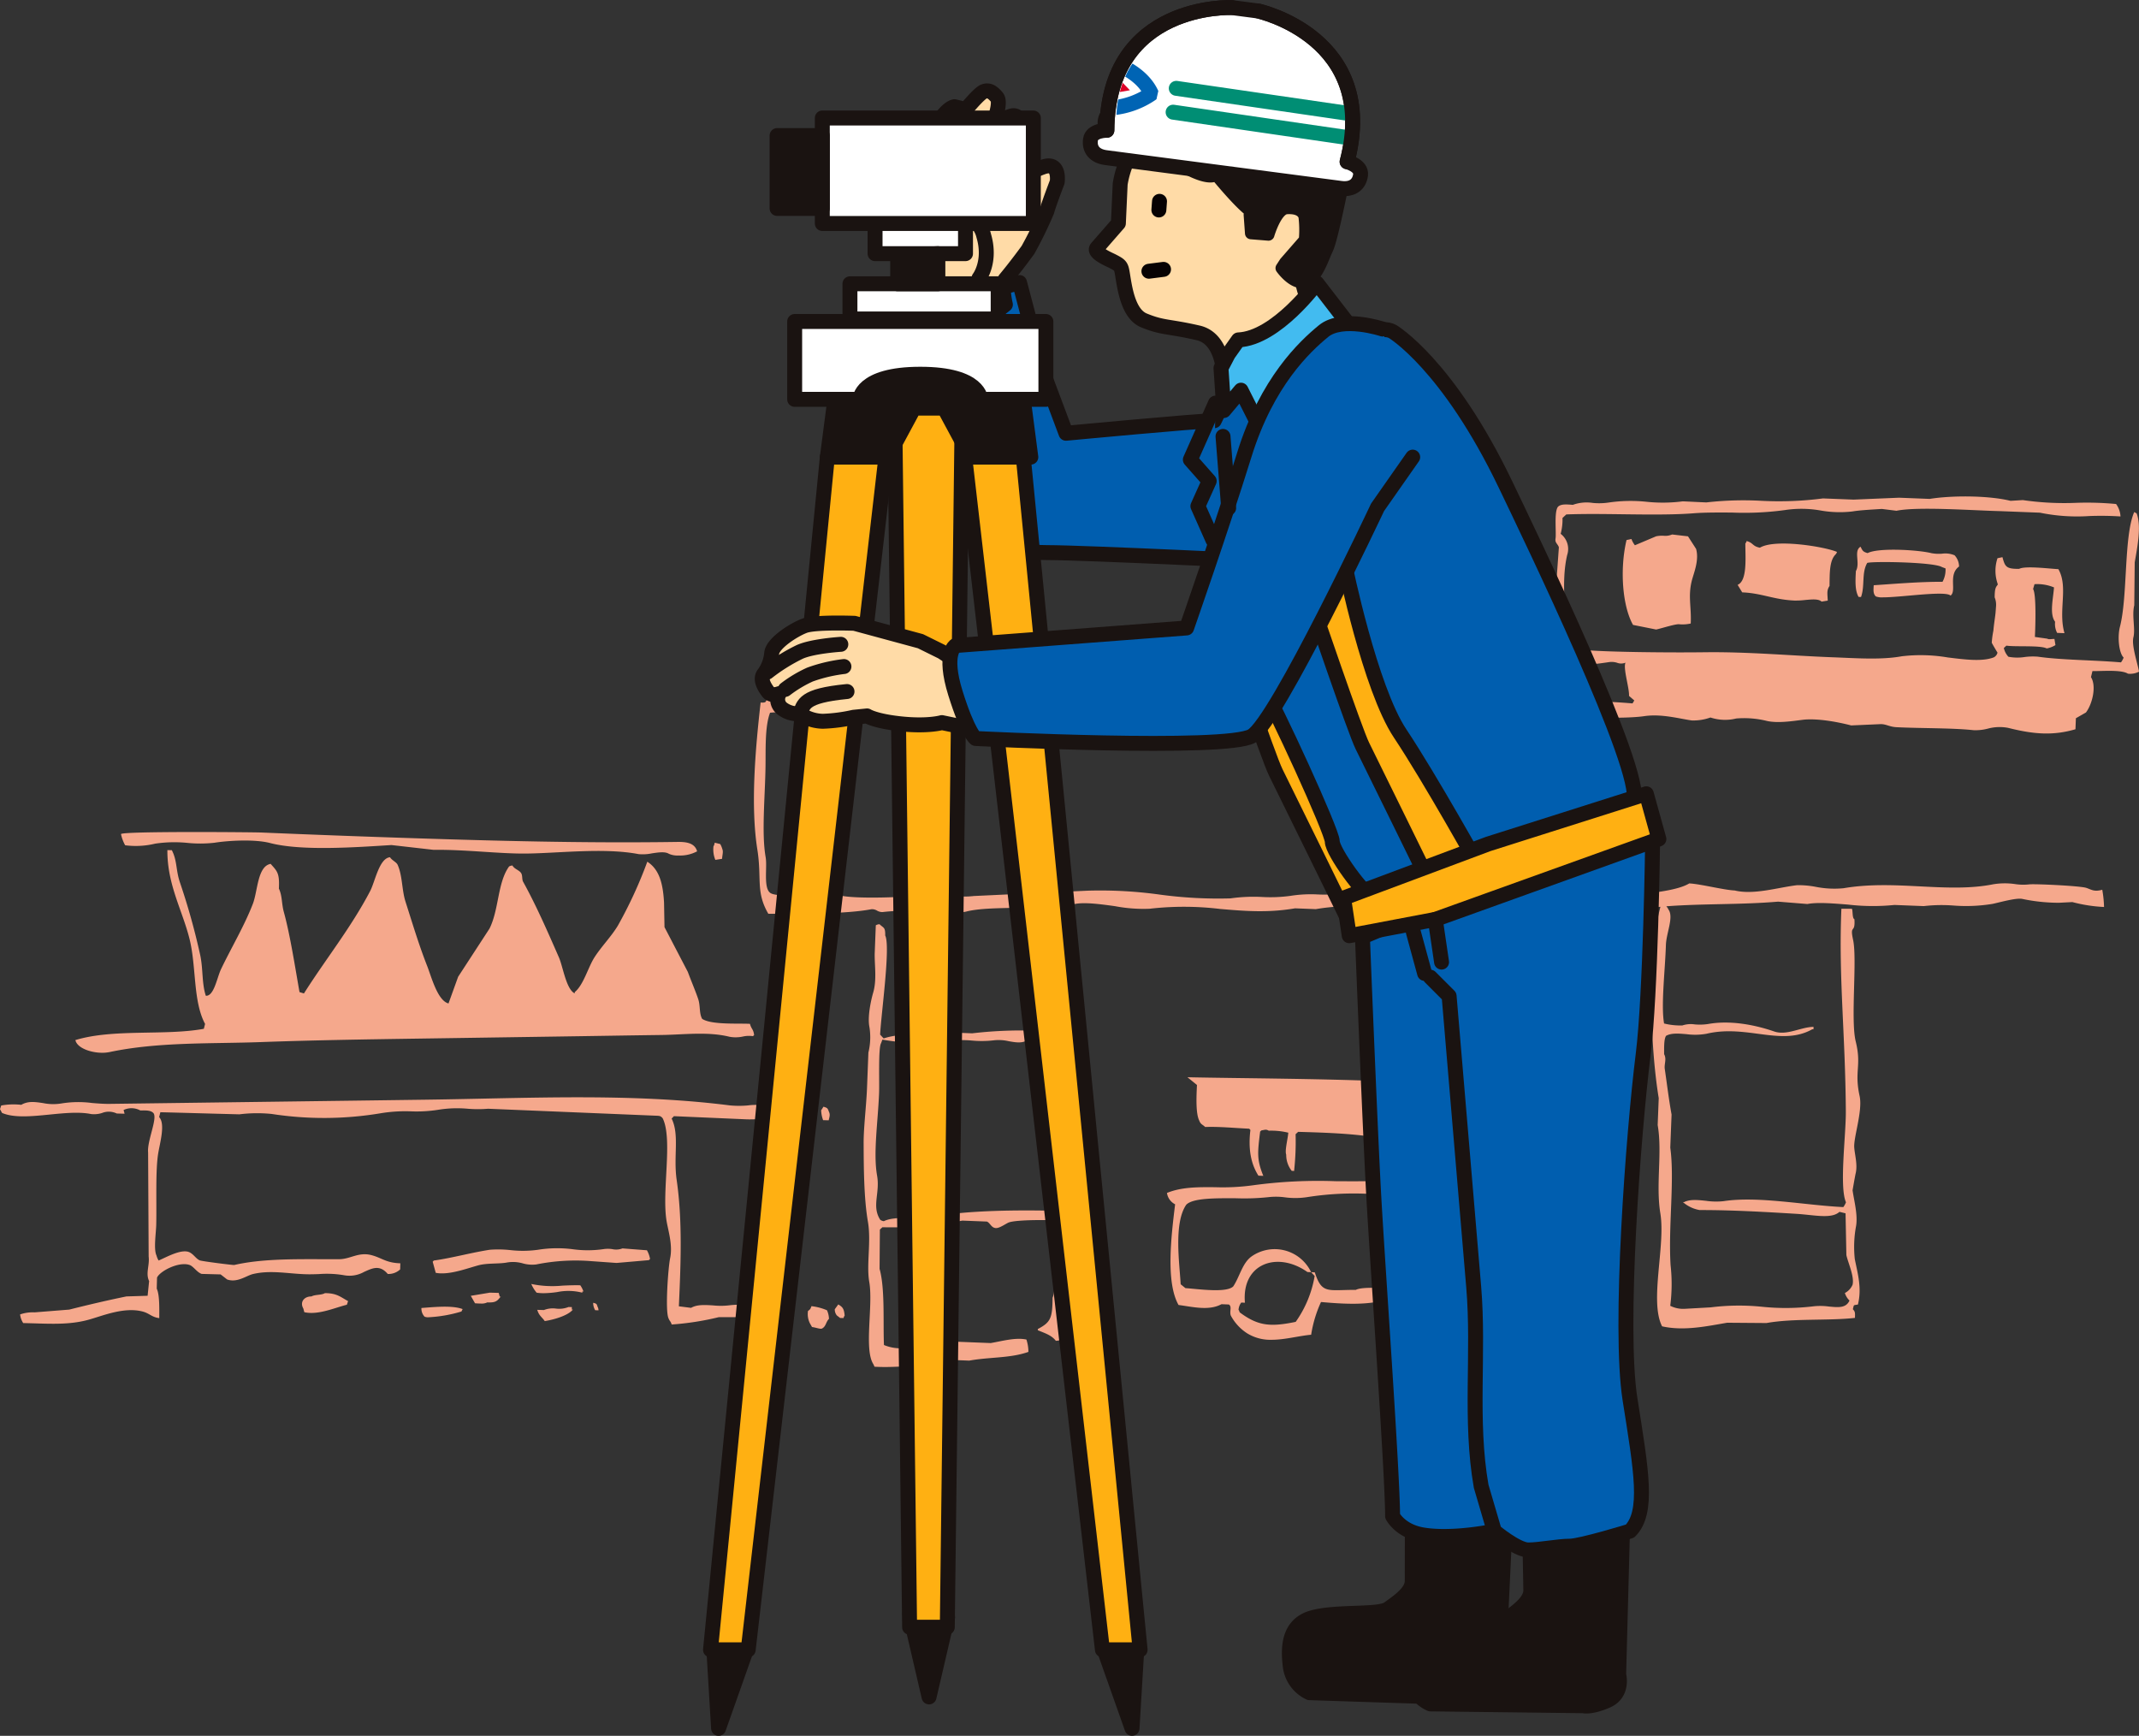 <svg xmlns="http://www.w3.org/2000/svg" xmlns:xlink="http://www.w3.org/1999/xlink" width="429.535" height="348.572" viewBox="0 0 429.535 348.572">
  <rect x="0" y="0" width="429.535" height="348.572" fill="#333333" stroke="none"/>
  <defs>
    <clipPath id="clip-path">
      <path id="パス_2321" data-name="パス 2321" d="M1046.535,1302.355s-6.225,3.9-6.66,14.189c0,0,8.078,2.486,7.458,1.661s1.886-10.493,1.886-10.493Z" fill="none"/>
    </clipPath>
  </defs>
  <g id="グループ_830" data-name="グループ 830" transform="translate(-815.703 -1293.217)">
    <path id="合体_10" data-name="合体 10" d="M163.063,99.4l-.427-.75a4.133,4.133,0,0,1-.382-2.471c.456-.351.451-.319.7-.966a11.1,11.1,0,0,1,3.11.822,4.369,4.369,0,0,1,.4,1.734c-.629.6-.574,1.512-1.394,1.932a.5.5,0,0,1-.231.044C164.428,99.746,163.733,99.491,163.063,99.4Zm-28.818-1.756c-.709-1.543-.056-10.247.323-12.053.545-2.6-.345-5.37-.7-7.4-1.03-5.96,1.288-16.479-.789-20.7-.414-.512-.623-.5-1.551-.534L98.006,55.567a24.338,24.338,0,0,1-4.074,0,23.853,23.853,0,0,0-6,.219,27.849,27.849,0,0,1-5.366.306,30.521,30.521,0,0,0-6.065.373,69.051,69.051,0,0,1-21.931.151,28.694,28.694,0,0,0-6.491.073L43.16,56.56c-4.39-.118-6.777-.189-10.957-.293l-.25.978c1.3,1.358.149,5.188-.2,7.379-.554,3.5-.273,9.935-.382,14.267-.043,1.722-.549,4.91.059,6.155a3.805,3.805,0,0,0,.42,1c1.372-.574,3.931-2.043,5.643-1.818,1.22.16,1.735,1.434,2.638,1.793.452.18,6.7.971,6.911.923,5.213-1.206,11.482-1.185,17.778-1.163,1.1,0,2.194.007,3.286,0,2.258-.006,3.883-1.507,6.51-.811,2.111.561,2.9,1.546,5.773,1.632l-.033,1.23a3.452,3.452,0,0,1-2.486.918c-1.635-1.915-3.079-1.165-4.762-.416a5.985,5.985,0,0,1-3.972.675,20.429,20.429,0,0,0-5.091-.239c-.8.027-1.574.054-2.288.041-3.725-.067-7.34-.915-10.962-.047-1.323.317-3.148,1.8-5.176,1.092l-1.315-1.02-3.8-.1c-.944-.3-1.642-1.51-2.414-1.787-2.146-.771-6,1.227-6.557,2.533l-.059,2.214c.617,1.255.5,4.3.512,5.922-1.527-.2-1.964-.961-3.321-1.321-3.794-1.005-8.178.914-11.009,1.675-4.135,1.112-8.3.725-12.995.637a3.987,3.987,0,0,1-.625-1.74,7.788,7.788,0,0,1,2.919-.414l6.952-.553c3.623-.918,7.67-1.866,11.482-2.646l4.255-.133.3-2.946c-.749-1.573.128-3.124-.092-4.925l-.11-20.927c-.217-2.278,1.885-6.728,1.1-7.848-.51-.621-1.541-.585-2.67-.564a3.679,3.679,0,0,0-3.354-.089l.2.743-1.565-.042a3.707,3.707,0,0,0-2.976-.1,5.251,5.251,0,0,1-2.173.211c-2.4-.487-5.384-.194-8.339.1-3.59.356-7.14.712-9.555-.331L0,55.651l.243-.732a13.768,13.768,0,0,1,4.031-.138c1.352-.809,2.827-.579,4.387-.348a10.035,10.035,0,0,0,3.675.072,21.213,21.213,0,0,1,6.149-.092c1.2.1,2.383.192,3.527.177l13.036-.172,26.073-.345,11.948-.158L85.6,53.747c20.123-.266,41-1.393,60.981,1.151a19.9,19.9,0,0,0,3.61.005,10.671,10.671,0,0,1,3.992.2,7.95,7.95,0,0,0,3.292.291c1.435-.077,2.747-.154,3.613.878a3.01,3.01,0,0,1,.4,1.734,3.232,3.232,0,0,1-2.026.438c-1.747-1.194-3.934-1.024-6.3-.855a30.483,30.483,0,0,1-3.079.112l-14.75-.642-.461.48c1.607,3.291.323,7.552,1.012,12.335,1.173,8.143.833,16.7.44,25.366l2.453.312c1.2-.7,2.821-.592,4.483-.487a14.5,14.5,0,0,0,3.362-.042,15.278,15.278,0,0,1,3.669.027A17.315,17.315,0,0,0,154.9,95a22.116,22.116,0,0,1,4.492-.618,7.9,7.9,0,0,1-.5,1.956c-1.61.408-3.907.793-5.846,1.075l-8.727.013a56.379,56.379,0,0,1-9.437,1.47C134.657,98.187,134.5,98.29,134.246,97.646Zm-26.357-1.691,1.341.037a4.842,4.842,0,0,1,2.412-.292,5.083,5.083,0,0,0,2.528-.315l.67.017-.013.493.224.005-.231.24c-1.146,1.087-3.695,1.8-5.425,2.07C108.818,97.386,108.22,97.109,107.889,95.955Zm60.817,1.63-.657-.51a1.894,1.894,0,0,1-.414-1.242l.7-.966c.9.525,1.164.894,1.282,2.25-.161.227-.085.094-.237.486Zm-83.453-.266a2.355,2.355,0,0,1-.625-1.74c2.215-.152,6.14-.6,8.273.223l-.237.485a27.746,27.746,0,0,1-6.592,1.154A1.821,1.821,0,0,1,85.253,97.319Zm-24.141-.893-.2-.743c-.777-1.376.266-2.454,1.631-2.418.671-.408,2.009-.242,2.7-.667,2.418,0,3.14.786,4.656,1.6l-.243.732c-2.054.5-4.675,1.642-7.119,1.642A6.512,6.512,0,0,1,61.112,96.425Zm58.41-.4a2.89,2.89,0,0,1-.408-1.488c.445.109.44.095.664.264.149.235.08.1.21.5a1.647,1.647,0,0,1,.2.745ZM95.394,94.636l-.855-1.5,3.82-.636,1.789.048.2.745.223.005-.23.24c-.6.8-1.112.969-2.486.919a2.64,2.64,0,0,1-1.292.23C96.172,94.687,95.757,94.658,95.394,94.636Zm12.363-2.13a7.138,7.138,0,0,1-1.072-1.753,20.711,20.711,0,0,0,6.272.334c1.1-.048,2.276-.1,3.567-.07a4.91,4.91,0,0,1,.638,1.248l-.224-.006-.007.246a11.19,11.19,0,0,0-5.04-.124,20.879,20.879,0,0,1-2.694.227A9.71,9.71,0,0,1,107.757,92.506ZM87.5,88.518l-.612-2.232.231-.24c3.5-.468,7.56-1.6,11.245-2.161a22.264,22.264,0,0,1,4.113.068,22.131,22.131,0,0,0,5.508-.057,24.563,24.563,0,0,1,7.086-.11,21.983,21.983,0,0,0,6.12-.028,5.865,5.865,0,0,1,1.755,0A3.563,3.563,0,0,0,125,83.613l4.913.377a5.408,5.408,0,0,1,.625,1.74l-.231.24-6.5.564-5.583-.4a39.918,39.918,0,0,0-10.536.7,6.828,6.828,0,0,1-2.722-.22,7.123,7.123,0,0,0-3.084-.182c-1.639.329-4.015.085-5.833.582-2.012.55-4.872,1.613-7.271,1.613A6.384,6.384,0,0,1,87.5,88.518Zm77.792-30.657a6.311,6.311,0,0,1-.395-1.98l.467-.726c.763.256.812.239,1.091,1.014.3.606.1,1.037-.046,1.722ZM15.139,41.778c7.653-2.322,18.011-.836,25.792-2.263l.25-.979c-2.444-4.566-1.728-11.467-3.123-17.069-1.438-5.769-4.491-10.9-4.445-17.842l.894.024c1.092,2.121.781,3.947,1.617,6.443a135.24,135.24,0,0,1,4.084,14.633c.6,2.832.3,5.664,1.124,8.153,1.648.125,2.236-3.625,3.052-5.334,2.026-4.245,4.686-8.694,6.393-13.122.992-2.573.913-7.545,3.571-8.028,1.29,1.46,1.818,1.814,1.658,4.968.69,1.45.529,3.024.992,4.7,1.278,4.637,2.256,11.075,3.15,16.085l.888.27c4.242-6.718,9.459-13.214,13.3-20.567.981-1.875,1.807-6.593,3.986-6.786.349.6,1.275.963,1.526,1.517.985,2.191.824,5.036,1.59,7.428,1.44,4.494,2.68,8.662,4.353,12.917.842,2.14,2.061,6.917,4.274,7.5L92,29.066l6.3-9.677c1.923-3.861,1.583-9.176,3.913-12.45.231-.153.235-.137.678-.228.444.777,1.309.88,1.749,1.524.321.469.147,1.274.4,1.734,2.621,4.73,4.9,9.955,7.2,15.209.809,1.849,1.449,6.384,3.163,7.223l.007-.246c1.8-1.478,2.673-4.991,3.991-7.032,1.379-2.136,3.319-4.1,4.644-6.276A88.238,88.238,0,0,0,129.988,5.96c2.413,1.556,3.145,4.348,3.36,8.213l.091,4.926,4.683,8.987c.669,1.815,1.617,4.034,2.09,5.472.451,1.366.164,2.854.789,3.96,1.863,1.229,7.2.87,9.6,1,.278,1.091.67,1,.835,2.238l-.23.239a5.5,5.5,0,0,0-2.065.082,6.844,6.844,0,0,1-2.638.038c-4.407-1.085-9.171-.416-13.655-.359-5.482.07-10.962.163-16.444.245l-32.3.482c-10.58.157-21.161.315-31.737.7-9.892.359-20.6-.064-30.352,2a7.258,7.258,0,0,1-1.493.146C18.126,44.324,15.453,43.328,15.139,41.778ZM143.273,2.869a1.645,1.645,0,0,0,.243-.731l1.112.276a4.3,4.3,0,0,1,.42,1c.22.53.032,1.016-.052,1.967l-1.348.211A5.492,5.492,0,0,1,143.273,2.869Zm-8.99,1.483c-.745-.457-2.065-.264-3.369-.071a9,9,0,0,1-2.675.156c-6.884-1.326-16.042-.181-22.6-.113-2.623.027-5.661-.173-8.792-.375-3.273-.21-6.649-.419-9.76-.369l-8.477-.965c-7.122.443-18.04,1.245-24.378-.407-3.1-.807-8.393-.5-11.187-.053a25.7,25.7,0,0,1-5.379.029,26.258,26.258,0,0,0-6.485.145,16.629,16.629,0,0,1-6.05.33A7.986,7.986,0,0,1,24.3.423C24.181-.19,50.515.02,52.52.1q15.651.658,31.3,1.164c16.314.528,32.636.931,48.96.765q1.553-.017,3.107-.039c1.505-.022,3.594.016,4.1,1.886a7.219,7.219,0,0,1-3.723.837A4.178,4.178,0,0,1,134.283,4.352Z" transform="translate(815.703 1460.299)" fill="#f5a88c"/>
    <path id="合体_11" data-name="合体 11" d="M24.217,174.767l-.227-.5c-1.943-2.973-.006-11.794-.833-16.532-.605-3.47.418-8.107-.268-12.077-.813-4.7-.842-10.914-.861-15.795-.012-3.145.539-7.492.678-11.055l.278-7.13a12.887,12.887,0,0,0,.2-5.164c-.4-1.97.293-5.261.761-6.865.763-2.619.258-5.492.307-7.868l.221-5.656a1.545,1.545,0,0,1,.747-.217c.822.792,1.171.552,1.143,2.261,1.091,2.22-.808,15.611-1.023,19.907l.709.767c2.886-.98,6.662-.779,10.149-1.328l7.623.3a84.248,84.248,0,0,1,10.611-.571c.487.78.8.757.907,2.005l-.492-.02c-1.092.639-2.367.4-3.7.167a8.794,8.794,0,0,0-2.946-.18,20.657,20.657,0,0,1-4.386.055,21.707,21.707,0,0,0-4.731.082,43.044,43.044,0,0,1-13.288-.272l-.275.728c-.575.989-.3,7.889-.393,10.081-.237,5.835-1.194,12-.4,16.484.631,3.547-1.136,6.142.639,8.89a1.549,1.549,0,0,0,.728.275c2.178-1.1,6.617-.383,9.392-.866,7.791-1.354,17.494-1.4,25.9-1.206l.342-2.449c.611-1.015.182-3.116.182-4.672l-.287-11.586c.032-14.326-1.112-27.98-.081-42.113l-.718-.521c-5.937.828-14.007.131-18.272,1.258a7.281,7.281,0,0,1-4.1-.331,6.2,6.2,0,0,0-3.013-.439c-2.9.648-6.225.45-9.637.855a2.156,2.156,0,0,1-1.081-.293,1.963,1.963,0,0,0-1.112-.285c-5.243,1.018-15.139.917-20.721.915C.324,79.413,1.609,76.748.685,70.912-.694,62.2.26,50.905,1.344,41.387c1.562.113.679-.415,1.759-.917,1.134-.527,3.061.085,4.98.7,1.644.525,3.284,1.048,4.421.858a24.962,24.962,0,0,1,6.472.018,28.356,28.356,0,0,0,4.849.178c7.467-.623,14.394-.243,21.479-1.379a23.788,23.788,0,0,1,7.291.336,22.79,22.79,0,0,0,5.977.428,101.014,101.014,0,0,1,12.27-.405,87.673,87.673,0,0,0,13.378-.564,23.173,23.173,0,0,1,6.726.3,26.086,26.086,0,0,0,5.312.417,83.042,83.042,0,0,1,18.451.474l2.714-.141a24.565,24.565,0,0,0,7.613.543c6.96-1.1,14.276-2.025,21.136-1.6,11.008.689,20.085.048,30.253.933a6.741,6.741,0,0,0,.354-.6l-1.053-.912c.095-1.537-1.231-5.553-.706-6.672a2.3,2.3,0,0,1-1.72.011,3.665,3.665,0,0,0-1.477-.137c-4.621.679-5.771.784-9.816-.875-.338-4.761-.014-10.216-.909-14.565l.543-7.613c-.273-.753-.812-.87-.671-1.75.184-1.142-.326-5.446.5-6.383.6-.584,1.732-.477,2.97-.377a8.126,8.126,0,0,1,3.991-.389,12.953,12.953,0,0,0,3.168-.071,30.5,30.5,0,0,1,7.681-.155,31.278,31.278,0,0,0,7.237-.09c1.557.06,3.183.155,4.74.215a65.846,65.846,0,0,1,10.9-.331A68.434,68.434,0,0,0,214.681.4l6.147.24,9.126-.383,6.147.24c4.356-.708,11.763-.716,16.239.387l2.468-.15a57.647,57.647,0,0,0,10.7.551,62.253,62.253,0,0,1,8.025.237,4.619,4.619,0,0,1,.888,2.5,59.61,59.61,0,0,0-6.245-.084,37.216,37.216,0,0,1-9.943-.675l-7.869-.307c-5.484-.13-16.684-.96-20.929-.077L226.5,2.512c-1.579.106-4.26.223-5.929.507a22.065,22.065,0,0,1-6.35-.19,22.123,22.123,0,0,0-7.184-.091,60.081,60.081,0,0,1-10.652.5c-2.726-.015-5.422-.03-7.632.143-4.2.329-9.241.263-14.274.2-3.918-.051-7.832-.1-11.345.034l-.767.709A11.018,11.018,0,0,1,162,7.511a3.824,3.824,0,0,1,1.312,4.238c-1.349,5.728-.07,12.278-.208,17.968a5.337,5.337,0,0,0,3.65,1.128c5.141.441,17.881.532,24.116.448,8.78-.118,17.335.692,25.571,1,4.988.186,9.839.566,14.045-.191a32.369,32.369,0,0,1,9.286.239c3.527.429,6.85.857,9.175-.011a1.452,1.452,0,0,0,.776-.956c-.231-.378-1.1-1.83-1.153-2.015a18.224,18.224,0,0,1,.328-2.43c.084-1.106.295-2.347.424-3.491l.105-1.38a3.9,3.9,0,0,0-.276-1.792c.008-1.519.148-2.022.6-2.5l.014-.186a7.97,7.97,0,0,1-.044-5.173l.993-.208c.521,1.9.721,2.375,3.356,2.347,1.193-.638,5.81-.059,7.878.061,2.049,3.6-.085,8.327,1.223,12.853l-1.475-.057a3.832,3.832,0,0,1-.406-2.233c-1.171-1.547-.379-4.659-.223-6.9a8.749,8.749,0,0,0-3.915-.646l-.284.974c.668,1.036.473,7.395.363,9.618l2.449.342c.4.2.63.082,1.476.058l.2,1.239a5.125,5.125,0,0,1-1.75.671c-1.245-.67-6.241-.282-8.1-.563l-.511.473a3.718,3.718,0,0,0,.917,1.76,9.615,9.615,0,0,0,3.288.05,12.763,12.763,0,0,1,2.622-.066c4.81.688,11.017.662,16.7,1.144a4.11,4.11,0,0,0,.53-.964c-.937-.891-1.28-4.1-.743-6.186,1.584-6.149.763-18.213,2.867-23.037l.483.265c.978,2.526.174,6.648-.384,9.836l-.09,8.615c-.512,2.119.254,4.721-.17,6.429-.409,1.643.825,5.2,1.128,6.906a3.829,3.829,0,0,1-2.232.406c-1.014-.639-3.441-.592-5.4-.545-.65.016-1.248.031-1.724.022l-.294,1.219c1.141,1.8.28,5.412-1.015,7.1l-2.015,1.152-.087,2.213c-4.551,1.332-8.438,1-13.533-.282a9.081,9.081,0,0,0-4.071.159,9.745,9.745,0,0,1-2.843.31c-4.332-.465-10.379-.352-15.49-.6-1.423-.071-2.056-.627-3.178-.617l-5.92.262c-2.87-.743-6.973-1.483-9.806-1.122-1.89.241-4.954.722-7.15.214a18.93,18.93,0,0,0-6.138-.485,9.321,9.321,0,0,1-5.164-.2,10.24,10.24,0,0,1-3.717.594c-2.317-.295-6.035-1.387-9.57-.866-4.364.643-15.818.276-19.916-.776-2.071-.532-4.589.031-6.167.252l-9.325-.856a2.815,2.815,0,0,0-.539,1.21,8.376,8.376,0,0,1,1.369,2.763c-2.113,1.6,0,6.387-.837,8.832a10.066,10.066,0,0,0-1.1,2.912l-.738-.028c.054-5.26-.6-11.323.1-15.264a6.471,6.471,0,0,0-1.958-.323c-.824-.442-8.237,1.9-10.326,2.263-3.395.59-10.284-.229-11.793-.707L107.238,44l-7.652.441-.217-.747c-1.18-.568-6.617-.2-8.124-.071a47.807,47.807,0,0,1-5.882-.023,39.075,39.075,0,0,0-8.163.214l-8.114-.316c-5.48.931-11.418.672-17.523.414-6.43-.272-13.048-.544-19.512.574a23.687,23.687,0,0,1-5.269.122,19.834,19.834,0,0,0-3.849.015L17.28,44.4a21.936,21.936,0,0,1-7.141-.476,21.586,21.586,0,0,0-6.9-.491c-1.053,2.72-.863,7.354-.914,10.8-.091,6.19-.82,13.4.028,18.224.352,2-.495,6.209.952,7.178.959.642,4.389.543,7.755.445a38.34,38.34,0,0,1,6.506.111c3.636.705,13.8.274,18.48-.265a16.03,16.03,0,0,1,3.484.2,16.3,16.3,0,0,0,4.631.115L67.1,79.167a87.085,87.085,0,0,1,14.292.775,87.065,87.065,0,0,0,14.291.777,32.742,32.742,0,0,1,6.382-.282,29.413,29.413,0,0,0,5.7-.231,25.95,25.95,0,0,1,5.409-.28,26.512,26.512,0,0,0,5.448-.28l6.393.249a65.642,65.642,0,0,0,12.087-.514l8.36.326a14.954,14.954,0,0,1,3.451.119,18.844,18.844,0,0,0,3.434.149,79.234,79.234,0,0,1,10.993.21c4.928.315,9.939.631,14.618-.2,2.8-.5,7.506-.855,9.861-2.27,2.131.083,7.005,1.332,9.136,1.416,3.86.932,8.7-.617,12.521-1.064a18.518,18.518,0,0,1,3.841.35,19.162,19.162,0,0,0,5.494.26c5.13-.883,10.285-.628,15.307-.373,5.118.26,10.1.52,14.769-.424a14.47,14.47,0,0,1,4.319-.042,10.908,10.908,0,0,0,2.82.075c.794-.154,10.311.276,11.547.7,1.075.365,1.563.825,3.187.371a23.518,23.518,0,0,1,.358,3.462,30.21,30.21,0,0,1-6.365-.987l-2.713.141a35.884,35.884,0,0,1-7.358-.779c-1.228-.253-4.68.74-5.949,1a32.689,32.689,0,0,1-7.874.331,30.938,30.938,0,0,0-5.934.116l-5.9-.23a42.845,42.845,0,0,1-9.336-.077c-3.161-.247-6.161-.494-8.142-.112l-5.891-.476c-7.4.637-15.062.373-22.443.934a2.412,2.412,0,0,1,.444.667c1.087,1.514-.446,4.678-.524,7.121-.161,5.124-1.011,12.057-.367,15.746a13.468,13.468,0,0,0,3.679.39,5.356,5.356,0,0,1,2.49-.207,11.311,11.311,0,0,0,2.693-.083c4.48-.8,9.44.188,13.24,1.5,2.549.882,5.376-.9,7.916-.922l-.019.492-.245-.009c-3.43,1.931-7.093,1.407-11.054.884-3.184-.421-6.56-.841-10.159.013a12.978,12.978,0,0,1-4.018.087c-1.593-.133-3.073-.266-4.125.334-.461.709-.379,2.541-.39,3.679.548,1.007-.012,1.977.131,2.96.479,3.272.789,5.989,1.366,9.165l-.26,6.639c.9,6.555-.422,15.81.064,23.643a34.171,34.171,0,0,1-.071,8.124,5.728,5.728,0,0,0,2.932.607l5.183-.291a45.553,45.553,0,0,1,10.376-.114,46.3,46.3,0,0,0,10.071-.073,12.551,12.551,0,0,1,3.253.015c1.889.182,3.479.365,4.182-1.2a3.478,3.478,0,0,1-.926-1.512,3.343,3.343,0,0,0,1.543-1.664c.393-1.668-.942-4.48-1.245-5.959l-.165-8.379-1.221-.294c-1.619,1.481-5.043.623-8.635.4-6.236-.383-13.177-.78-19.424-.758a6.824,6.824,0,0,1-3.385-1.609l.245.01c1.169-.6,2.753-.43,4.388-.261a14.132,14.132,0,0,0,3.5.075c6.984-1.072,16.4.824,24.087,1.186a4.139,4.139,0,0,0,.53-.964c-1.365-3.087,0-13.446-.028-18.224-.106-15.913-1.473-26.836-.892-40.724.042,0,.58,0,1.1,0,.483,0,.95,0,.989,0,.243.169.044,1.968.525,2.089.217,3.077-.975.889-.262,4.178.847,3.9-.531,16.107.522,20.37,1.224,4.952-.324,5.893.784,10.97.647,2.964-1.225,8.27-1.078,10.323.1,1.448.7,3.453.291,5.183-.134.569-.626,3.423-.626,3.423.295,2.1,1.078,4.9.705,7.169a22.8,22.8,0,0,0-.259,6.639c.582,2.95,1.446,5.816.629,9.136-1,.185-.751-.026-1.021.945.482.49.453.719.424,1.74-5.377.606-12.285.053-17.771,1.032l-7.878-.061c-3.843.643-8.642,1.725-13.08.722-2.575-5.026.72-16.154-.348-22.67-.952-5.807.424-12.2-.539-17.752l.211-5.41c-1.722-10.423-2.284-28.49.342-38.416-1.914.17-3.807.4-5.67.727l-15.492-.6a18.633,18.633,0,0,1-5.666-.208,19.913,19.913,0,0,0-5.643-.233,16.124,16.124,0,0,1-3.024-.065,18.959,18.959,0,0,0-4.362.024,24.64,24.64,0,0,1-5.073.026,32.43,32.43,0,0,0-3.3-.106c-6.648.334-14.817-.177-20.968.906l-4.18-.164c-5.482.946-10.235.537-15.031.127a60.7,60.7,0,0,0-14.192-.04,30.739,30.739,0,0,1-6.948-.523c-3.633-.5-7.426-1.009-9.2-.047a1.954,1.954,0,0,0-.284.974c.947,1.9-.258,5.454-.3,7.623l.086,16.748c1.122,7.038.506,13.58,1.426,20.249.209,1.517-.937,3.817-.712,5.636.838,6.79,1.145,15.89-.646,22.877a5.777,5.777,0,0,0,.16,2.223c.358,2.245-.609,9.537-1.406,10.781a1.952,1.952,0,0,1-.993.208c-.837-1.108-2.194-1.525-3.612-2.111l.009-.246c2.536-1.336,2.938-2.134,2.955-6.288.622-1.013,1.245-12.6,1.332-15.216l-.237-.255c-1.492-.178-8.24-.219-9.864.354-.505.179-1.744,1.1-2.507,1.134-1.01.046-1.245-1.05-1.919-1.306l-4.919-.192A74.623,74.623,0,0,1,25.8,146.755l-.511.473-.061,7.878c1.11,3.942.688,10.658.88,15.3a8.77,8.77,0,0,0,3.916.646,6.788,6.788,0,0,1,3.171-.389,10.809,10.809,0,0,0,2.513-.128c.972-.211,3.211-.634,4.219-.821l7.623.3c2.216-.375,4.982-1.175,7.169-.705a8.3,8.3,0,0,1,.4,2.478c-3.619,1.292-7.781,1.01-11.888,1.753l-2.951-.115a77.37,77.37,0,0,1-13.769,1.4C25.717,174.826,24.951,174.807,24.217,174.767Zm74.858-6.689a9.625,9.625,0,0,1-3.309-3.577c-.326-.845.292-1.8-.4-2.232l-1.475-.058c-2.566,1.384-5.82.515-8.625.157-2.616-4.624-1.448-13.952-.689-20.22a3.025,3.025,0,0,1-1.635-2.28c2.931-1.2,6.2-1.177,9.664-1.151a44.48,44.48,0,0,0,7.633-.39,96.654,96.654,0,0,1,16.52-.816c4.07.029,8.239.058,12.581-.266a24.321,24.321,0,0,1,2.87.056,20.74,20.74,0,0,0,4.024-.033,4.1,4.1,0,0,0,.531-.964c-.594-1.075-.087-4.066.2-5.163l-.482-.265c-2.157-1.619-5.687-.773-8.8-1.575-5.194-1.337-12.74-1.535-18.4-1.7l-.51.472a53.69,53.69,0,0,1-.278,7.131l-.009.245-.492-.018a5.134,5.134,0,0,1-1.106-3.245c-.31-.815.3-3.061.419-4.417a14.53,14.53,0,0,0-3.925-.4c-.556-.334-.783-.163-1.475-.058l-.256.236c-.5,4.162-.725,5.562.639,8.891l-.984-.038c-1.533-2.429-2.069-5.363-1.611-9.175l-.237-.255c-3.266-.158-6-.442-8.852-.346-.531-.527-.868-.477-1.181-1.277-.7-1.4-.592-4.6-.46-7.159l-1.91-1.552c11.145.227,25.471.253,39.616.806l12.266,1.217,2.194.578c4.74-.2,10.549-.7,14.556-.664l-.01.245a2.8,2.8,0,0,1-.578,2.194c.788,1.808.88,4.646.006,6.157-.257.446-.221.559-.028.738.438.263.613.206,1.465.3a7.736,7.736,0,0,1-.086,2.213c-.359.572.079.153-.511.472a10.528,10.528,0,0,1-4.209.132c-2.026-.165-4.167-.329-5.419.478-1.093,1.075-1.371,2.339-1.411,4.624l.462.757a7.723,7.723,0,0,0,3.293.4c.225,0,.439,0,.632,0,.054-.027,9.641.048,9.845.137,1.61,1.239,1.479,9.724,1.479,12.617l.082,4.189a11.913,11.913,0,0,0-.8,1.693,29.723,29.723,0,0,1-3.253,1.351,8.8,8.8,0,0,1-3.059.075,7.325,7.325,0,0,0-2.115-.03c.629,3.609-.233,5.588-1.083,8.823-8.069,2.19-11.556,2.529-16.633-2.865a56.4,56.4,0,0,1,.041-7.386c2.252-1.731,3.241-4.566,7.077-4.649l1.938.814a4.208,4.208,0,0,1,.662,2l-3.424-.626c-2.188.465-6.391,3.978-5.233,7.923.913,3.113,10.422,5.087,12.974,1.984.6-.812,2.554-5.89,2.226-6.563-.988-2.77-5-2.713-5.945-5.4l1.475.058a34.549,34.549,0,0,0,5.492,4.4c1.1-1.553,5.33-1.3,7.217-1.935l.264-.481c-.493-.328-.434-.2-.708-.767,1.059-.158,1.025-.151,1.277-1.182-.882-1.5-.653-8.749-.552-11.1-1.606-.909-5.169-.728-7.6-.789-.9.422-2.112-.076-3.442-.134l-12.067.021a67.861,67.861,0,0,1-12.136.584,60.2,60.2,0,0,0-12.293.679,15.794,15.794,0,0,1-4.34.03,13.428,13.428,0,0,0-3.046-.072,45.706,45.706,0,0,1-6.751.255c-4.278-.023-8.761-.046-10.055,1.306-2.559,3.744-1.326,11.857-1.116,15.964l.955.776c2.7.189,8.281,1.009,9.618-.364,1.309-2,1.81-4.674,3.682-6.013a8.1,8.1,0,0,1,11.943,3.174l-.738-.028c-6.049-4.27-13.258-1.7-12.553,6.159l-.737-.028a2.716,2.716,0,0,0-.549,1.457c.161.237.087.1.227.5,3.665,2.74,6.143,2.976,11.253,1.917a22.4,22.4,0,0,0,3.806-9.209l-.708-.767.737.029c1.213,3.767,2.217,3.662,6,3.557.657-.018,1.4-.036,2.239-.034,1.445-.75,6.415-.27,8.626-.156l.207.993c-4.182,2.37-9.978,2.129-15.823,1.6a24.707,24.707,0,0,0-1.98,6.572c-2.522.23-5.278,1.015-7.945,1.015A8.877,8.877,0,0,1,99.075,168.078Zm37.6-90.69c-.437-.867-.5-4.176-.37-5.132a3.809,3.809,0,0,1,1.75-.67l.709.767a32.325,32.325,0,0,0-.613,5.093Zm1.1-11.231-.237-.255-.2-1.239a2.578,2.578,0,0,0,.776-.955l.984.038a3.835,3.835,0,0,1,.406,2.233,5.266,5.266,0,0,1-1.525.18ZM176.531,25.8c-2.126-3.766-2.7-11.135-1.305-17.043l.993-.208a4.344,4.344,0,0,0,.689,1.259l4.257-1.8a5.815,5.815,0,0,1,1.5-.112,3.433,3.433,0,0,0,1.718-.255l3.187.371,1.625,2.526c.586,2.069-.268,4.348-.722,5.882-1.017,3.438-.177,5.669-.355,9.1a7.424,7.424,0,0,1-2.223.16c-.623-.166-3.56.8-4.719,1.046Zm34.541-5a16.112,16.112,0,0,1-2.09.109c-4.162-.166-6.618-1.494-10.525-1.642l-.925-1.513c1.99-.814,1.546-5.536,1.555-8.313.18-.224.094-.092.264-.482,1.371.37,1.126,1.044,2.657,1.336,3.082-1.851,13.081-.19,15.482.849-.169.4-.084.255-.266.482-1.264,1.249-1.2,3.734-1.233,6.355-.628.913-.394,1.671-.361,2.941l-1.239.2C213.8,20.54,212.467,20.672,211.071,20.8Zm14.2-.734c-.521-.53-.48-1.118-.406-2.232,3.981-.262,9.188-.711,13.818-.693a5.06,5.06,0,0,0,.6-2.685l-.729-.275c-1.6-1-13.894-1.192-14.989-.83-1.171,1.973-.442,4.625-1.252,6.846l-.492-.019c-.709-1.237-.666-3.032-.537-5.192.922-1.633-.514-4,.929-4.889.395.745.435,1.016,1.428,1.286,2.1-1.124,10.1-.664,12.8.007a8.136,8.136,0,0,0,2.13.11,4.818,4.818,0,0,1,2.532.319,3.388,3.388,0,0,1,.9,2.251c-2.251,1.654-.428,4.892-1.705,5.844-.644-.658-4.449-.337-8.084-.017-2.081.184-4.105.367-5.449.367A3.48,3.48,0,0,1,225.268,20.071Z" transform="translate(967.102 1392.906)" fill="#f5a88c"/>
    <g id="グループ_833" data-name="グループ 833">
      <path id="パス_2292" data-name="パス 2292" d="M1059.532,1377.7c-3.027,0-29.765,2.523-29.765,2.523l-4.541-12.108-4.792-18.161-16.144,4.54s8.324,37.332,11.856,42.377,2.27,7.315,9.837,7.315,46.539,1.892,46.539,1.892,9.711-6.937,11.225-9.207,2.522-16.9,2.018-17.909-12.612-14.883-12.612-14.883l-9.586,5.3-4.035,8.324" fill="#005eaf" stroke="#1a1311" stroke-linecap="round" stroke-linejoin="round" stroke-width="3"/>
      <g id="グループ_830-2" data-name="グループ 830">
        <path id="パス_2293" data-name="パス 2293" d="M1007.38,1314.641c-2.838.567-6.621,9.269-6.621,9.269l-3.108,8.793.822,5.511,6.726,20.331s.562.979,5.037-.289a20.089,20.089,0,0,0,7.36-3.887s-.946-3.973,0-5.108c2.329-2.8,4.54-5.865,4.54-5.865a81.134,81.134,0,0,0,3.784-7.756c.417-1.54,2.081-5.865,2.081-5.865s.63-4.237-2.838-3.027-3.956,2.58-3.956,2.58l-3.237,5.239-2.833-6.495a40.723,40.723,0,0,0,4.54-6.053c1.841-3.138,1.04-6.106-.946-5.487a21.415,21.415,0,0,0-3.594,1.514s1.7-4.162.756-5.3-1.7-1.514-2.648-1.135-3.595,3.594-3.595,3.594Z" fill="#ffdba7" stroke="#1a1311" stroke-linecap="round" stroke-linejoin="round" stroke-width="3"/>
        <path id="パス_2294" data-name="パス 2294" d="M1003.029,1321.64s2.649-1.135,3.027,1.325-1.7,9.269-1.7,9.269l2.649,3.973a5.672,5.672,0,0,1,6.243,4.352c1.562,5.272-.946,8.513-.946,8.513" fill="#ffdba7" stroke="#1a1311" stroke-linecap="round" stroke-linejoin="round" stroke-width="3"/>
        <path id="パス_2295" data-name="パス 2295" d="M1015.7,1318.046s-1.7,3.594-3.4,4.729-2.27,4.162-2.27,4.162l.567,2.649" fill="#ffdba7" stroke="#1a1311" stroke-linecap="round" stroke-linejoin="round" stroke-width="3"/>
        <path id="パス_2296" data-name="パス 2296" d="M1009.083,1315.965a1.77,1.77,0,0,1,.378,2.459c-.946,1.514-3.4,5.865-3.4,5.865" fill="#ffdba7" stroke="#1a1311" stroke-linecap="round" stroke-linejoin="round" stroke-width="3"/>
      </g>
      <path id="パス_2297" data-name="パス 2297" d="M1068.36,1412.006s5.045,24.72,11.1,33.8,16.143,27.242,16.143,27.242l-9.585,4.036s-12.612-25.729-14.126-28.756-10.089-28.251-10.089-28.251Z" fill="#ffb012" stroke="#1a1311" stroke-linecap="round" stroke-linejoin="round" stroke-width="3"/>
      <path id="パス_2298" data-name="パス 2298" d="M1118.058,1596.226l-1.5,31.806s.951,3.744-2.407,5.141-4.8.926-4.8.926l-30.675-1a6.779,6.779,0,0,1-3.825-5.153c-.472-3.744-.462-8.421,4.334-9.815s13.422-.441,15.342-1.84,4.8-3.265,4.8-5.6l.041-20.582Z" fill="#1a1311" stroke="#1a1311" stroke-linecap="round" stroke-linejoin="round" stroke-width="3.062"/>
      <path id="パス_2299" data-name="パス 2299" d="M1122.592,1593.117c3.027-3.783,3.027-6.81,4.541-17.4s3.783-80.97,8.324-87.78,9.081-14.378,9.081-19.675a67.1,67.1,0,0,0-.757-9.838l-54.485,22.954s1.514,38.341,2.27,51.963,3.784,56,3.784,64.322c0,0,1.514,3.026,6.054,3.783s10.594,0,14.378-.757S1122.592,1593.117,1122.592,1593.117Z" fill="#005eaf" stroke="#1a1311" stroke-linecap="round" stroke-linejoin="round" stroke-width="3"/>
      <path id="パス_2300" data-name="パス 2300" d="M1141.562,1597.673l-.844,31.83s1.028,3.724-2.3,5.189-4.775,1.025-4.775,1.025l-30.69-.363a6.778,6.778,0,0,1-3.93-5.073c-.549-3.732-.637-8.409,4.13-9.9s13.41-.718,15.3-2.157,4.731-3.363,4.688-5.7l-.384-20.578Z" fill="#1a1311" stroke="#1a1311" stroke-linecap="round" stroke-linejoin="round" stroke-width="3.062"/>
      <path id="パス_2301" data-name="パス 2301" d="M1102.917,1489.445l3.784,3.784,4.936,58.408c1.126,13.33-.833,26.756,1.5,40.048l2.645,9s4.54,3.784,6.81,3.784,6.054-.757,8.324-.757,12.108-3.026,12.108-3.026c3.783-3.789,2.27-12.112,0-26.486s.678-53.472,2.649-69.241c1.513-12.108,1.891-42.755,1.891-42.755" fill="#005eaf" stroke="#1a1311" stroke-linecap="round" stroke-linejoin="round" stroke-width="3"/>
      <path id="パス_2302" data-name="パス 2302" d="M998.4,1617.333l3.868,16.648,3.72-16.007Z" fill="#1a1311" stroke="#1a1311" stroke-linecap="round" stroke-linejoin="round" stroke-width="3"/>
      <path id="パス_2303" data-name="パス 2303" d="M1008.957,1372.909l-3.027,247.072h-7.567l-3.027-247.072Z" fill="#ffb012" stroke="#1a1311" stroke-linecap="round" stroke-linejoin="round" stroke-width="3"/>
      <path id="パス_2304" data-name="パス 2304" d="M959.054,1624.521,960,1640.29l5.883-16.641Z" fill="#1a1311" stroke="#1a1311" stroke-linecap="round" stroke-linejoin="round" stroke-width="3"/>
      <path id="パス_2305" data-name="パス 2305" d="M981.841,1385.016l-23.459,239.505h7.567l28-242.532Z" fill="#ffb012" stroke="#1a1311" stroke-linecap="round" stroke-linejoin="round" stroke-width="3"/>
      <path id="パス_2306" data-name="パス 2306" d="M1043.977,1624.521l-.949,15.768-5.883-16.641Z" fill="#1a1311" stroke="#1a1311" stroke-linecap="round" stroke-linejoin="round" stroke-width="3"/>
      <path id="パス_2307" data-name="パス 2307" d="M1021.191,1385.016l23.459,239.505h-7.567l-28-242.532Z" fill="#ffb012" stroke="#1a1311" stroke-linecap="round" stroke-linejoin="round" stroke-width="3"/>
      <path id="パス_2308" data-name="パス 2308" d="M1020.434,1367.612l2.27,17.4H1010.6l-5.3-9.837h-6.054l-5.3,9.837H981.841l2.27-17.4Z" fill="#1a1311" stroke="#1a1311" stroke-linecap="round" stroke-linejoin="round" stroke-width="3"/>
      <path id="パス_2309" data-name="パス 2309" d="M970.672,1424.338c.248-1.983,4.422-4.648,6.569-5.453s10.039-.5,10.039-.5l13.261,3.594,4.3,2.125,6.172,4.025.268,11.539-6.44-1.342s-2.683.805-8.05.268-6.977-1.61-6.977-1.61l-2.684.269a33.454,33.454,0,0,1-6.172.805,8.3,8.3,0,0,1-4.643-1.516,5.163,5.163,0,0,1-3.408-.929,2.347,2.347,0,0,1-.744-3.1s-1.487.62-2.231-.372-1.735-2.6-.744-3.718A8.379,8.379,0,0,0,970.672,1424.338Z" fill="#ffdba7" stroke="#1a1311" stroke-linecap="round" stroke-linejoin="round" stroke-width="3"/>
      <path id="パス_2310" data-name="パス 2310" d="M976.311,1436.546c.868-1.859.558-3.594,9.482-4.462" fill="#ffdba7" stroke="#1a1311" stroke-linecap="round" stroke-linejoin="round" stroke-width="3"/>
      <path id="パス_2311" data-name="パス 2311" d="M1025.731,1357.774v15.639h-13.117s0-5.045-12.107-5.045-12.108,5.045-12.108,5.045H975.282v-15.639Z" fill="#fff" stroke="#1a1311" stroke-linecap="round" stroke-linejoin="round" stroke-width="3"/>
      <path id="パス_2312" data-name="パス 2312" d="M1064.49,1340.881c.209-1.029,6.233-7.6,7.269-7.807s8.085-.6,8.29.428-.432,8.644-.432,8.644l-2.289,4.524-8.293,1.218-8.083-.016Z" fill="#ffdba7"/>
      <path id="パス_2313" data-name="パス 2313" d="M1047.241,1318.617a18.792,18.792,0,0,0-6.595,11.562l-.359,7.88-4.3,4.928c-.84.969,2.55,2.383,3.055,2.644,1.806.933,1.8.99,2.12,2.99.454,2.812,1.2,7.684,4.255,8.938,3.836,1.574,4.729,1.091,10.878,2.5s5.211,11.633,5.211,11.633l19.97-11.984s-4.464-7.28-4.3-11.45c0,0,2.313-6.81,2.314-7.112s-.294-4.541-.394-4.945a5.954,5.954,0,0,0-2.414-3.637c-1.914-1.315-29.129-13.981-29.129-13.981" fill="#ffdba7" stroke="#1a1311" stroke-linecap="round" stroke-linejoin="round" stroke-width="3"/>
      <line id="線_1016" data-name="線 1016" x1="0.129" y2="1.738" transform="translate(1048.416 1333.645)" fill="#fff" stroke="#070203" stroke-linecap="round" stroke-linejoin="round" stroke-width="3"/>
      <path id="パス_2314" data-name="パス 2314" d="M1066.652,1336.356l.268,3.7,3.5.282s1.5-5.158,3.63-5.31,3.253.565,3.6,1.6a22.818,22.818,0,0,1,.079,4.78l-3.955,4.536-.722,1.114s2.405,3.433,4.763,2.733,3.5-4.71,4.432-6.637,2.956-12.257,3.355-14.147-.6-13.808-4.06-17.282a11.362,11.362,0,0,0-7.025-3.583s-1.808-2.795-6.393-3.266-14.114,1.008-18.431,4.24c-.674.505-6.18,3.366-6.18,3.366s-7.589,2.4-5.951,6.539,3.065,5.363,3.065,5.363l3.194-3.949,4.146-1.891s2.1,6.762,6.243,8.592c0,0,4.186,2.36,5.708,1.188,0,0,5.291,6.534,7.517,7.7" fill="#1a1311" stroke="#1a1311" stroke-linecap="round" stroke-linejoin="round" stroke-width="2.425"/>
      <path id="パス_2315" data-name="パス 2315" d="M1047.049,1329.675" fill="#003a84" stroke="#003a84" stroke-linecap="round" stroke-linejoin="round" stroke-width="2.185"/>
      <path id="パス_2316" data-name="パス 2316" d="M1037.781,1324.871c-2.289-.3-3.359-1.685-3.1-3.608s3.3-1.882,3.3-1.882c.195-25.768,25.123-24.639,25.123-24.639l5.281.691s24.371,5.325,17.837,30.264c0,0,2.947.741,2.692,2.664s-1.65,2.986-3.939,2.687Z" fill="#fff" stroke="#1a1311" stroke-linecap="round" stroke-linejoin="round" stroke-width="3"/>
      <line id="線_1017" data-name="線 1017" x1="34.27" y1="4.99" transform="translate(1051.911 1310.956)" fill="none" stroke="#008e74" stroke-linecap="round" stroke-linejoin="round" stroke-width="3"/>
      <line id="線_1018" data-name="線 1018" x1="34.27" y1="4.99" transform="translate(1051.276 1315.743)" fill="none" stroke="#008e74" stroke-linecap="round" stroke-linejoin="round" stroke-width="3"/>
      <path id="パス_2317" data-name="パス 2317" d="M1068.376,1295.433s24.371,5.325,17.837,30.264" fill="none" stroke="#1a1311" stroke-linecap="round" stroke-linejoin="round" stroke-width="3"/>
      <path id="パス_2318" data-name="パス 2318" d="M1037.972,1319.381c.195-25.768,25.123-24.639,25.123-24.639" fill="none" stroke="#1a1311" stroke-linecap="round" stroke-linejoin="round" stroke-width="3"/>
      <g id="グループ_832" data-name="グループ 832">
        <g id="グループ_831" data-name="グループ 831" clip-path="url(#clip-path)">
          <path id="パス_2319" data-name="パス 2319" d="M1040.121,1306.183s4.92,1.737,6.789,5.856a16.5,16.5,0,0,1-7.573,2.8" fill="none" stroke="#0064b4" stroke-linecap="round" stroke-linejoin="round" stroke-width="3"/>
          <path id="パス_2320" data-name="パス 2320" d="M1040.387,1309.043l-1.264,2.906,3.476-.609Z" fill="#dc0027"/>
        </g>
      </g>
      <path id="パス_2322" data-name="パス 2322" d="M1070.673,1372.883s14.785-11.885,16.154-14.145l-6.7-8.687s-8.1,11.1-15.746,11.421l-2.03,2.865-1.46,2.794.573,8.523,3.44-4.087,3.121,6.191Z" fill="#42bbf0" stroke="#1a1311" stroke-linecap="round" stroke-linejoin="round" stroke-width="3"/>
      <path id="パス_2323" data-name="パス 2323" d="M1095.35,1359.792s11.1,6.558,22.7,30.774c5.085,10.611,27.747,57.511,25.729,63.565s-4.541,5.549-4.541,5.549-46.412,13.622-47.926,13.622-8.072-9.081-8.072-11.1-11.6-27.242-14.125-31.278-2.523-33.8-1.514-35.819S1086.774,1355.252,1095.35,1359.792Z" fill="#005eaf" stroke="#1a1311" stroke-linecap="round" stroke-linejoin="round" stroke-width="3"/>
      <path id="パス_2324" data-name="パス 2324" d="M1085.765,1406.709s5.045,24.72,11.1,33.8,16.143,27.242,16.143,27.242l-9.585,4.036s-12.612-25.729-14.126-28.756-10.089-28.251-10.089-28.251Z" fill="#ffb012" stroke="#1a1311" stroke-linecap="round" stroke-linejoin="round" stroke-width="3"/>
      <path id="パス_2325" data-name="パス 2325" d="M1093.332,1359.288s-8.068-2.691-11.853.42-11.353,10.174-15.894,24.8-11.6,34.81-11.6,34.81l-46.413,3.531s-2.522,1.513,0,9.585,4.036,9.081,4.036,9.081,50.449,2.522,55.494-.505,25.224-45.908,25.224-45.908l7.063-10.09" fill="#005eaf" stroke="#1a1311" stroke-linecap="round" stroke-linejoin="round" stroke-width="3"/>
      <path id="パス_2326" data-name="パス 2326" d="M1085.513,1473.554l29.008-10.846,31.783-10.09,2.522,9.081-44.9,16.144-17.279,3.279Z" fill="#ffb012" stroke="#1a1311" stroke-linecap="round" stroke-linejoin="round" stroke-width="3"/>
      <path id="パス_2327" data-name="パス 2327" d="M991.426,1338.1v6.054h18.161V1338.6" fill="#fff" stroke="#1a1311" stroke-linecap="round" stroke-linejoin="round" stroke-width="3"/>
      <rect id="長方形_748" data-name="長方形 748" width="42.377" height="21.188" transform="translate(980.832 1316.911)" fill="#fff" stroke="#1a1311" stroke-linecap="round" stroke-linejoin="round" stroke-width="3"/>
      <rect id="長方形_749" data-name="長方形 749" width="9.081" height="14.63" transform="translate(971.751 1320.442)" fill="#1a1311" stroke="#1a1311" stroke-linecap="round" stroke-linejoin="round" stroke-width="3"/>
      <rect id="長方形_750" data-name="長方形 750" width="29.765" height="7.063" transform="translate(986.381 1350.207)" fill="#fff" stroke="#1a1311" stroke-linecap="round" stroke-linejoin="round" stroke-width="3"/>
      <path id="パス_2328" data-name="パス 2328" d="M995.966,1344.657v5.549h8.072v-6.054Z" fill="#1a1311" stroke="#1a1311" stroke-linecap="round" stroke-linejoin="round" stroke-width="3"/>
      <path id="パス_2329" data-name="パス 2329" d="M1059.784,1374.17l-5.045,11.351,3.784,4.288-2.27,5.045,3.027,6.811" fill="#005eaf" stroke="#1a1311" stroke-linecap="round" stroke-linejoin="round" stroke-width="3"/>
      <line id="線_1019" data-name="線 1019" x2="1.261" y2="8.576" transform="translate(1103.926 1477.842)" fill="#005eaf" stroke="#1a1311" stroke-linecap="round" stroke-linejoin="round" stroke-width="3"/>
      <line id="線_1020" data-name="線 1020" x2="2.27" y2="8.324" transform="translate(1099.512 1480.364)" fill="#005eaf" stroke="#1a1311" stroke-linecap="round" stroke-linejoin="round" stroke-width="3"/>
      <line id="線_1021" data-name="線 1021" x2="1.135" y2="14.378" transform="translate(1061.297 1380.854)" fill="#005eaf" stroke="#1a1311" stroke-linecap="round" stroke-linejoin="round" stroke-width="3"/>
      <line id="線_1022" data-name="線 1022" y1="0.375" x2="2.941" transform="translate(1046.415 1347.309)" fill="none" stroke="#070203" stroke-linecap="round" stroke-linejoin="round" stroke-width="3"/>
      <path id="パス_2330" data-name="パス 2330" d="M985.173,1427.065a30.734,30.734,0,0,0-6.817,1.611,25.376,25.376,0,0,0-4.958,2.975" fill="#ffdba7" stroke="#1a1311" stroke-linecap="round" stroke-linejoin="round" stroke-width="3"/>
      <path id="パス_2331" data-name="パス 2331" d="M969.8,1428.18a36.385,36.385,0,0,1,6.321-3.966c2.479-1.239,8.428-1.611,8.428-1.611" fill="#ffdba7" stroke="#1a1311" stroke-linecap="round" stroke-linejoin="round" stroke-width="3"/>
    </g>
  </g>
</svg>
